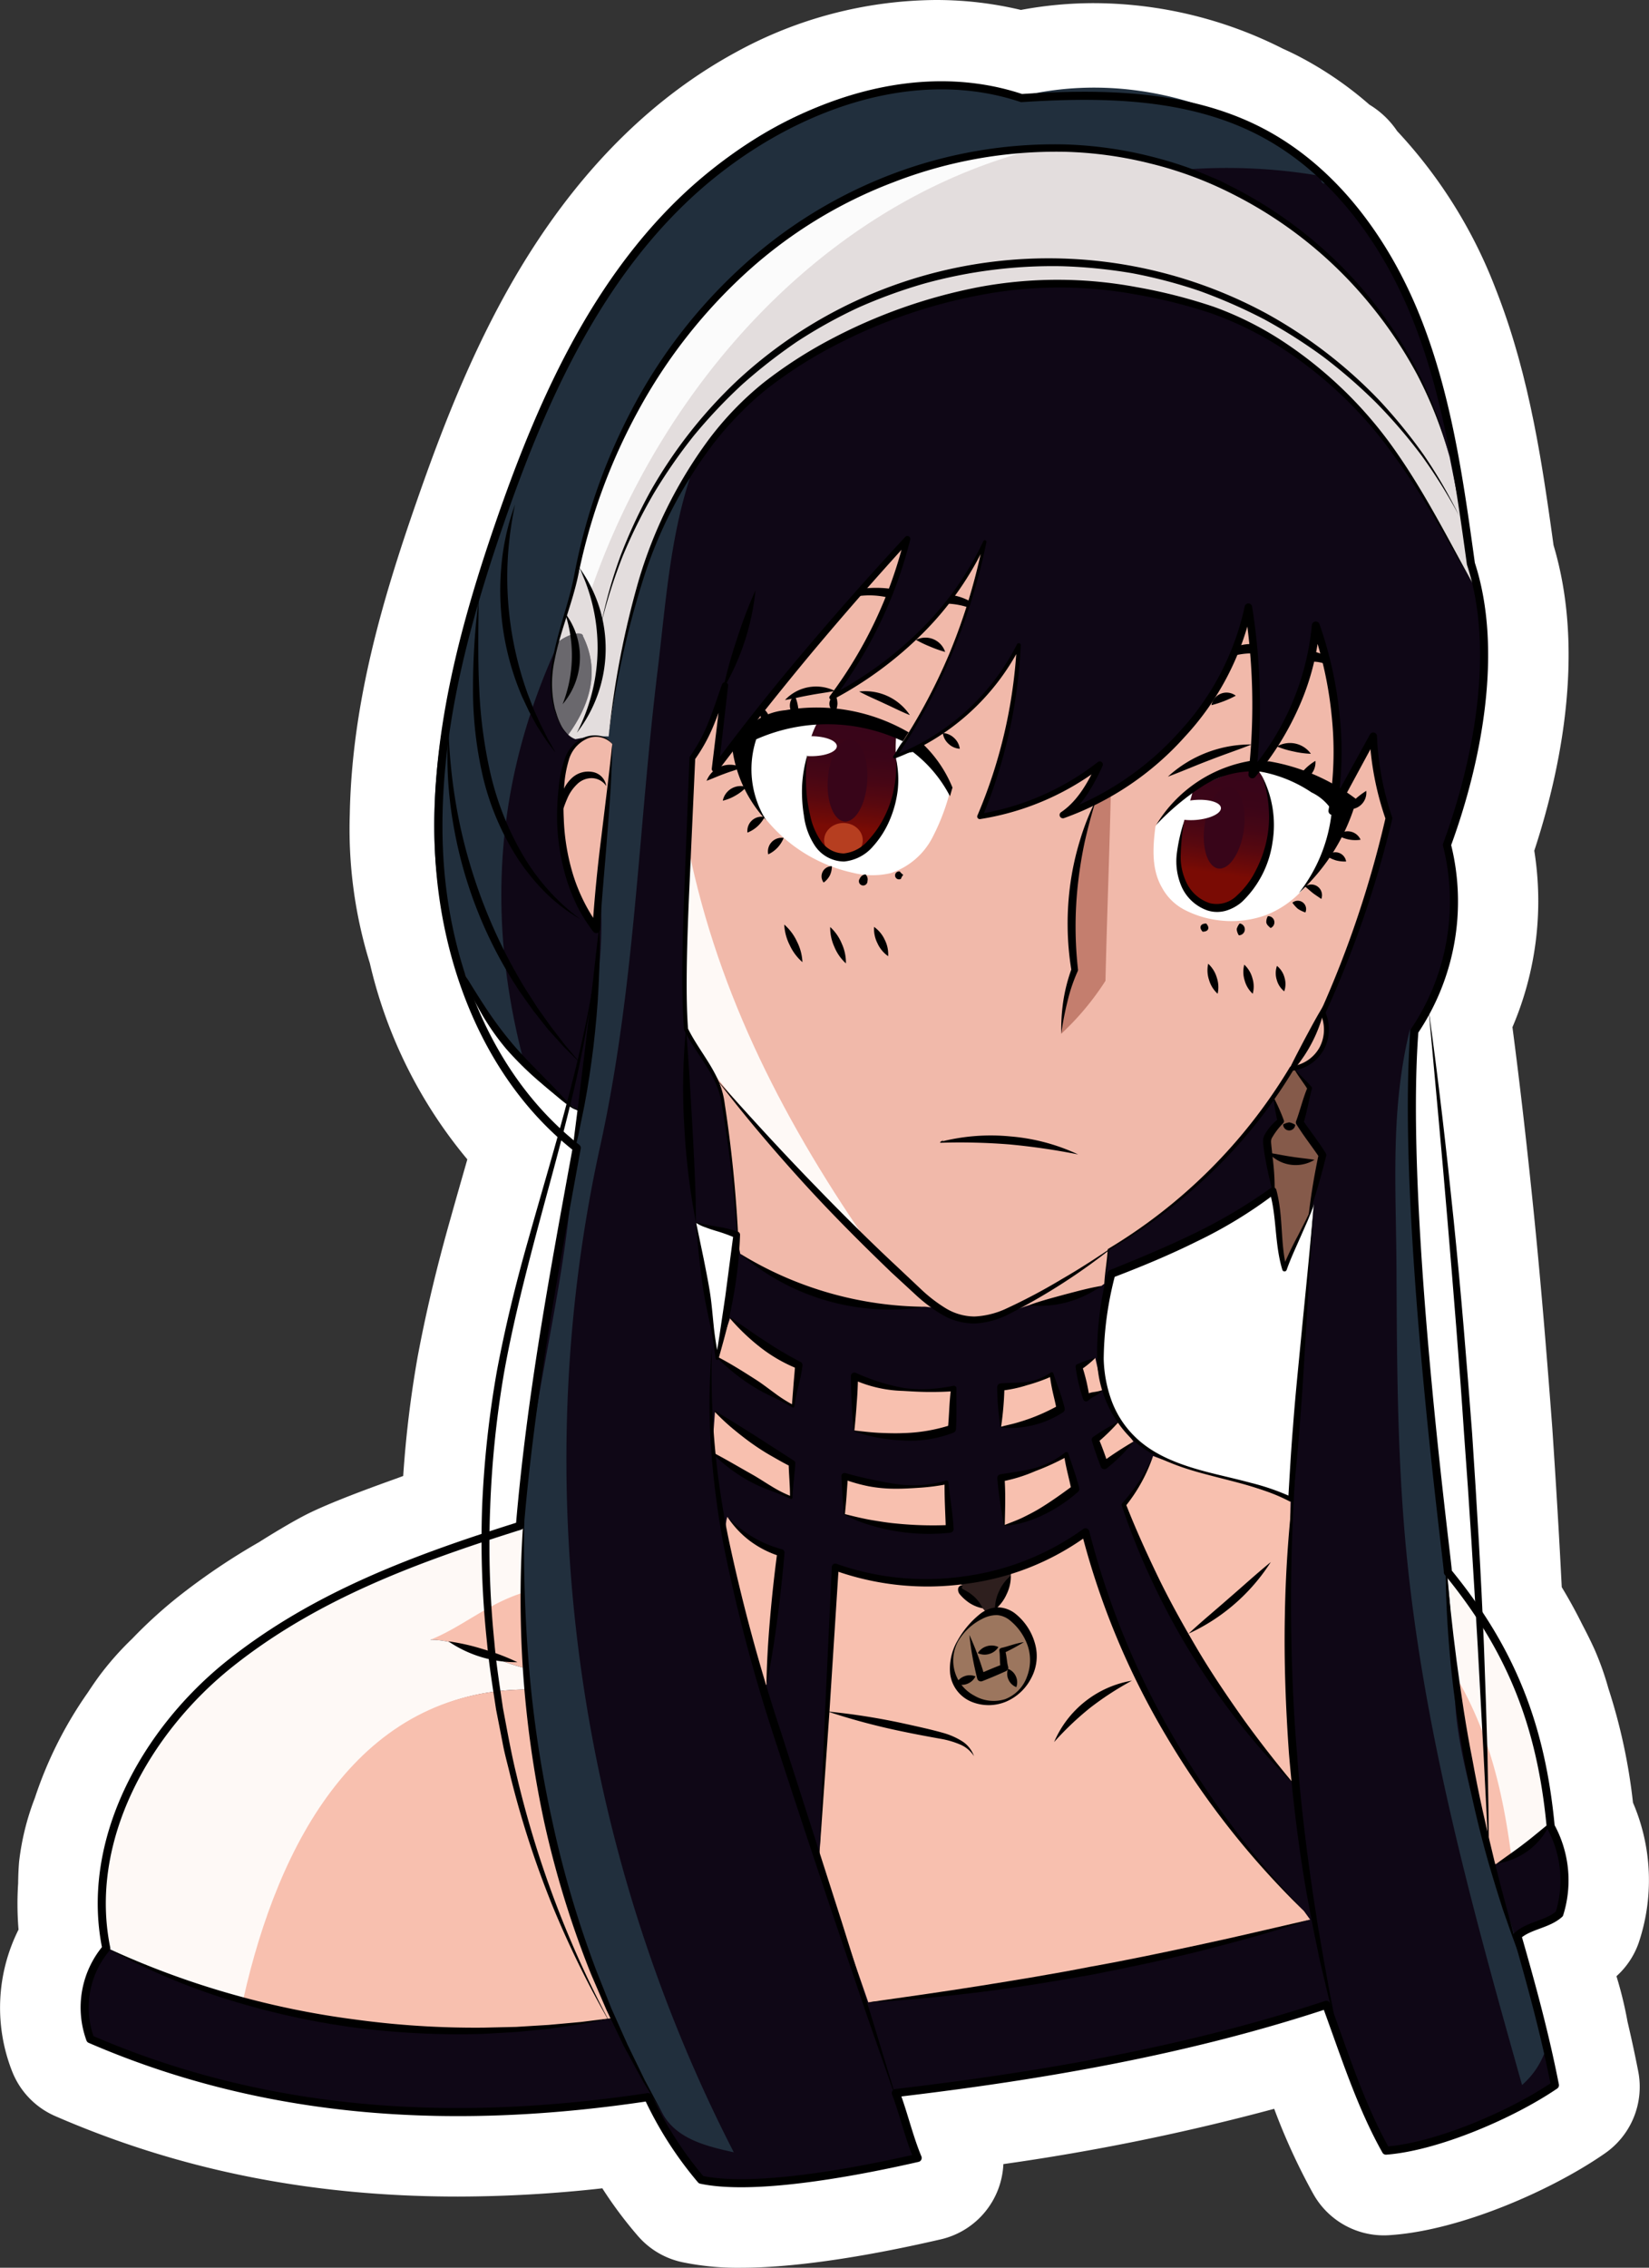 <svg xmlns="http://www.w3.org/2000/svg" xmlns:xlink="http://www.w3.org/1999/xlink" viewBox="0 0 203.982 280.322"><rect x="0" y="0" width="203.982" height="280.322" fill="#333333" stroke="none"/><defs><style>.cls-1{fill:#fff;}.cls-2{fill:#0f0716;}.cls-3{fill:#212f3d;}.cls-4{fill:#f8c0af;}.cls-5{fill:#fef9f6;}.cls-6{fill:#f1b9aa;}.cls-7{fill:#c47e6e;}.cls-8{fill:#fbfbfb;}.cls-9{fill:#6a686d;}.cls-10{fill:#e3dddd;}.cls-11{fill:#855a4a;}.cls-12{fill:#9c765e;}.cls-13{fill:#2e1f1e;}.cls-14{fill:url(#Безымянный_градиент_468);}.cls-15{fill:#380519;}.cls-16{fill:#b63e20;}.cls-17{fill:url(#Безымянный_градиент_468-2);}.cls-18{fill:none;stroke:#000;stroke-linecap:round;stroke-linejoin:round;}</style><linearGradient id="Безымянный_градиент_468" x1="153.911" x2="152.169" y1="99.617" y2="116.022" gradientUnits="userSpaceOnUse"><stop offset="0" stop-color="#380519"/><stop offset="0.213" stop-color="#3b0518"/><stop offset="0.391" stop-color="#460615"/><stop offset="0.555" stop-color="#57080f"/><stop offset="0.71" stop-color="#6f0a07"/><stop offset="0.768" stop-color="#7a0b04"/></linearGradient><linearGradient id="Безымянный_градиент_468-2" x1="200.661" x2="198.444" y1="105.713" y2="121.546" xlink:href="#Безымянный_градиент_468"/></defs><title>anime-spy-family-yor-forger</title><g id="Layer_10"><path d="M139.656,285.161a29.051,29.051,0,0,1-6.076-.551l-.137-.029a5,5,0,0,1-2.673-1.544l-.098-.108a52.243,52.243,0,0,1-5.579-7.93,161.146,161.146,0,0,1-20.437,1.362c-17.351,0-32.938-3.094-47.652-9.458l-.161-.07a5.001,5.001,0,0,1-2.634-2.663l-.07-.167a16.593,16.593,0,0,1,1.292-14.637,33.722,33.722,0,0,1-.18-6.537c.007-.931.041-1.733.103-2.448a27.182,27.182,0,0,1,1.691-6.652,44.688,44.688,0,0,1,5.96-11.856c.431-.656.87-1.301,1.321-1.917a32.347,32.347,0,0,1,3.575-4.019,52.732,52.732,0,0,1,5.206-4.761,76.845,76.845,0,0,1,9.507-6.413c1.944-1.229,3.809-2.331,5.128-3.032a96.254,96.254,0,0,1,11.115-4.469c1.209-.455,2.486-.916,3.839-1.387l.001-.036a131.868,131.868,0,0,1,1.886-17.356c1-5.351,2.309-10.835,4.009-16.814.565-2.025,1.151-4.069,1.737-6.112q.53-1.848,1.056-3.697a52.577,52.577,0,0,1-12.816-24.326,50.997,50.997,0,0,1-2.292-16.995c.247-13.101,3.974-25.521,7.964-36.99,3.174-9.124,7.233-19.75,13.278-29.388,6.622-10.558,14.668-18.457,23.916-23.478a47.053,47.053,0,0,1,22.324-5.842A40.011,40.011,0,0,1,174.167,16.188a43.879,43.879,0,0,1,9.181-.965,46.961,46.961,0,0,1,21.219,5.152c.525.236,1.048.479,1.564.741a39.564,39.564,0,0,1,8.357,5.746,5.802,5.802,0,0,1,2.439,2.325A55.54,55.54,0,0,1,228.315,47.233a77.903,77.903,0,0,1,2.506,7.413l.146.5c.139.496.268.987.396,1.479l.139.519c.078.304.491,1.997.491,1.997s.385,1.694.451,1.995c0,0,.346,1.646.415,1.992l.438,2.291q.154.837.301,1.683l.018.104c.654,3.802,1.194,7.67,1.671,11.115.245.789.466,1.599.658,2.415,2.673,11.262.007,23.677-2.701,32.106l-.407,1.236q-.092.275-.184.538a34.452,34.452,0,0,1-2.697,21.434c.998,7.491,1.919,15.427,2.81,24.204.973,9.573,1.726,19.14,2.273,26.404.533,7.941.924,14.609,1.228,20.891.035.06.071.12.106.18a58.358,58.358,0,0,1,2.889,5.152c.589,1.117,1.061,2.071,1.443,2.915a31.531,31.531,0,0,1,1.485,4.221,65.965,65.965,0,0,1,2.896,13.59l.076.468a19.362,19.362,0,0,1,.849,14.239l-.046.123a4.998,4.998,0,0,1-1.362,1.987l-.083.074a10.361,10.361,0,0,1-2.328,1.556c.237.857.466,1.698.688,2.527a46.122,46.122,0,0,1,1.55,6.142c.477,2.023.891,3.929,1.264,5.82l.058.296a4.999,4.999,0,0,1-2.081,5.088l-.245.167c-5.788,3.954-16.013,8.46-23.571,9.027l-.285.021c-.125.009-.251.014-.376.014a5,5,0,0,1-4.358-2.551l-.14-.25a89.977,89.977,0,0,1-5.983-13.924,264.327,264.327,0,0,1-39.673,8.309q-1.498.21-3,.411c.162.465.33.914.505,1.333l.206.492a5,5,0,0,1-3.496,6.804l-.52.119c-6.501,1.489-15.782,3.263-23.078,3.264Z" class="cls-1" transform="translate(-48.009 -9.839)"/><path d="M163.761,19.839a34.735,34.735,0,0,1,10.266,1.512,38.666,38.666,0,0,1,9.321-1.128,41.883,41.883,0,0,1,19.058,4.663c.493.22.983.445,1.467.691a34.955,34.955,0,0,1,7.978,5.645c.08.014.16.028.24.043a.85.85,0,0,1,.592.741A49.671,49.671,0,0,1,223.669,49.081c.905,2.276,1.674,4.596,2.345,6.941.046.16.095.318.14.478.129.462.251.927.373,1.391.043.165.09.33.133.495.093.362.179.726.268,1.089.066.271.136.541.2.813.063.266.12.534.181.8.084.369.17.737.25,1.107.049.228.095.456.143.685.086.41.174.819.256,1.229.035.176.067.352.102.528.091.464.182.928.268,1.393.018.096.034.192.052.288q.15.817.293,1.635c.007.041.014.082.021.123.649,3.766,1.173,7.541,1.689,11.27l.025.123q.386,1.189.671,2.409c2.49,10.494-.363,22.489-2.594,29.434-.08.248-.158.489-.236.724q-.074.222-.146.436c-.227.672-.444,1.288-.641,1.829a29.285,29.285,0,0,1-2.668,20.866c1.156,8.51,2.132,17.044,2.998,25.589.889,8.746,1.602,17.509,2.262,26.275.491,7.328.935,14.66,1.279,21.996.248.414.505.849.768,1.297a53.121,53.121,0,0,1,2.708,4.827c.507.961.971,1.884,1.342,2.704a27.714,27.714,0,0,1,1.263,3.64,61.197,61.197,0,0,1,2.717,12.787c.069.42.112.689.122.756l.029.184-.041.056c.006.064.015.126.021.191a14.255,14.255,0,0,1,1.058,11.11l-.039.105-.083.074a8.192,8.192,0,0,1-2.742,1.435,8.354,8.354,0,0,0-2.241,1.085c.679,2.367,1.294,4.566,1.862,6.69a41.521,41.521,0,0,1,1.446,5.723c.454,1.92.876,3.836,1.267,5.817l.057.291-.244.167c-5.32,3.635-14.675,7.684-21.12,8.167l-.285.022-.14-.249a93.628,93.628,0,0,1-6.103-14.468c-.385-1.077-.769-2.151-1.159-3.214-12.532,4.103-26.532,7.189-43.45,9.564-2.885.405-5.845.792-8.908,1.157.35.981.668,2.016.976,3.023.457,1.492.931,3.036,1.52,4.445l.206.492-.52.119c-5.641,1.291-14.935,3.137-21.961,3.137a24.575,24.575,0,0,1-5.029-.44l-.142-.03-.097-.108A46.901,46.901,0,0,1,127.899,269.563a158.487,158.487,0,0,1-23.243,1.798,113.311,113.311,0,0,1-45.668-9.048l-.166-.072-.07-.167a11.852,11.852,0,0,1,1.882-11.488c-.005-.051-.025-.264-.053-.589a28.339,28.339,0,0,1-.331-6.975c.003-.793.028-1.55.086-2.209a23.255,23.255,0,0,1,1.437-5.455,39.796,39.796,0,0,1,5.371-10.679c.397-.607.801-1.203,1.218-1.772a28.059,28.059,0,0,1,3.088-3.447,47.469,47.469,0,0,1,4.769-4.371,71.516,71.516,0,0,1,8.977-6.044c2.038-1.29,3.783-2.31,4.892-2.899a98.738,98.738,0,0,1,10.446-4.174c2.389-.897,4.762-1.719,7.089-2.487.008-1.145.022-2.289.071-3.433a126.361,126.361,0,0,1,1.814-16.697c1.03-5.506,2.367-10.946,3.895-16.319,1.183-4.232,2.423-8.45,3.601-12.682-6.607-5.991-11.318-14.423-13.618-24.183a45.852,45.852,0,0,1-2.109-15.539c.234-12.4,3.833-24.362,7.688-35.442,3.083-8.86,7.013-19.16,12.791-28.374,6.159-9.82,13.583-17.134,22.067-21.74A42.052,42.052,0,0,1,163.761,19.839M229.825,206.545l-5.065-71.321c-.419.766-.868,1.515-1.358,2.237-1.411,18.796,2.502,52.327,3.79,63.361.177,1.52.282,2.415.314,2.949l1.422,1.333c.013.021.359.568.897,1.442M163.761,9.839h-0a52.062,52.062,0,0,0-24.709,6.448C129.037,21.723,120.368,30.207,113.284,41.502,106.975,51.563,102.786,62.516,99.52,71.904c-4.127,11.861-7.981,24.739-8.241,38.539a56.011,56.011,0,0,0,2.476,18.449,58.344,58.344,0,0,0,12.063,24.26q-.145.507-.29,1.014c-.59,2.058-1.179,4.117-1.756,6.179-1.73,6.08-3.073,11.712-4.094,17.172l-.017.093a136.225,136.225,0,0,0-1.776,14.678q-.397.146-.788.293c-7.586,2.702-10.31,3.995-11.7,4.734-1.423.756-3.322,1.876-5.364,3.164a81.789,81.789,0,0,0-10.036,6.782,57.654,57.654,0,0,0-5.645,5.153,37.045,37.045,0,0,0-4.06,4.588c-.449.614-.916,1.29-1.425,2.064a49.709,49.709,0,0,0-6.549,13.031,31.809,31.809,0,0,0-1.944,7.849c-.07.807-.11,1.692-.121,2.694a38.956,38.956,0,0,0,.048,5.724,21.518,21.518,0,0,0-.772,17.574l.068.162a10,10,0,0,0,5.256,5.32l.166.072c15.353,6.641,31.59,9.869,49.637,9.869a163.189,163.189,0,0,0,17.86-1.019,51.412,51.412,0,0,0,4.438,5.93l.094.105a10,10,0,0,0,5.352,3.095l.142.03a33.92,33.92,0,0,0,7.113.66c7.762-.001,17.44-1.843,24.193-3.389l.518-.118a10,10,0,0,0,7.761-9.306,279.703,279.703,0,0,0,33.501-6.834,77.829,77.829,0,0,0,4.713,10.3l.134.239a10.001,10.001,0,0,0,8.717,5.104q.376,0,.755-.028l.285-.022c8.513-.639,19.529-5.455,26.009-9.882l.249-.171a10,10,0,0,0,4.167-10.178l-.057-.291c-.375-1.901-.789-3.815-1.267-5.85a47.913,47.913,0,0,0-1.367-5.613,10,10,0,0,0,2.684-3.946l.039-.105a24.266,24.266,0,0,0-.68-17.404,70.622,70.622,0,0,0-3.044-14.131,36.048,36.048,0,0,0-1.706-4.8c-.416-.92-.922-1.945-1.545-3.13-.756-1.525-1.6-3.06-2.517-4.577-.296-5.933-.672-12.257-1.168-19.665l-.006-.082c-.549-7.293-1.305-16.9-2.285-26.536-.84-8.28-1.707-15.817-2.639-22.935a39.595,39.595,0,0,0,2.701-21.816q.101-.306.204-.626c2.902-9.034,5.744-22.406,2.802-34.8-.182-.776-.391-1.559-.622-2.329-.469-3.383-.998-7.147-1.638-10.863l-.021-.126q-.151-.873-.311-1.739l-.013-.073-.042-.234c-.088-.476-.181-.949-.274-1.423l-.013-.069-.033-.174-.077-.395c-.074-.369-.152-.738-.23-1.107l-.047-.221-.046-.224c-.035-.172-.071-.343-.108-.514-.067-.31-.137-.617-.207-.923l-.065-.284-.058-.257c-.046-.206-.092-.412-.141-.618-.05-.212-.102-.422-.154-.631l-.065-.261-.068-.28c-.074-.307-.149-.615-.228-.921-.036-.139-.073-.278-.111-.417l-.035-.129-.015-.057c-.131-.498-.262-.995-.4-1.491-.04-.142-.081-.282-.123-.422l-.033-.112a82.668,82.668,0,0,0-2.668-7.887,59.855,59.855,0,0,0-12.124-19.347,10.944,10.944,0,0,0-3.427-3.264,44.379,44.379,0,0,0-9.016-6.116c-.606-.307-1.19-.578-1.668-.793a51.979,51.979,0,0,0-23.378-5.641,49.006,49.006,0,0,0-9.052.839A45.249,45.249,0,0,0,163.761,9.839Z" class="cls-1" transform="translate(-48.009 -9.839)"/><path d="M239.83,235.608c-1.171-12.384-4.837-21.807-12.719-31.43.163-.038-5.864-44.361-4.14-66.871a28.681,28.681,0,0,0,4.028-23.03c3.95-10.756,6.39-24.296,2.962-34.752-1.421-10.265-2.871-20.647-6.701-30.277S212.92,30.663,203.677,25.977c-8.903-4.513-19.344-4.659-29.305-4.014-14.591-4.87-31.069,2.128-42.111,12.837s-17.468,25.261-22.479,39.804c-4.513,13.097-8.129,26.786-7.461,40.623s6.68,23.692,17.575,32.247c-2.896,15.879-6.205,34.894-7.578,50.976-12.863,4.043-25.258,8.6-35.813,16.989s-18.057,22.013-15.352,35.221A11.391,11.391,0,0,0,59.174,261.901c22.517,9.739,45.89,10.638,69.007,7.166a45.529,45.529,0,0,0,6.548,10.214c6.293,1.348,18.161-.719,26.795-2.695-1.077-2.572-1.743-5.498-2.7-8.021,17.991-2.122,36.045-5.226,53.248-10.905,2.229,6.037,4.224,12.418,7.381,18.025,6.34-.476,15.65-4.503,20.9-8.09-1.206-6.116-2.697-11.686-4.647-18.474,1.478-1.321,3.719-1.376,5.197-2.697A13.862,13.862,0,0,0,239.83,235.608ZM136.715,177.759q-1.309-8.396-2.619-16.792c1.607.677,3.439.838,5.046,1.515A102.73,102.73,0,0,1,136.715,177.759ZM207.66,195.159c-6.43-3.207-14.619-2.74-19.701-7.819a12.932,12.932,0,0,1-3.201-5.542c-1.366-4.698-.324-9.718.723-14.497,6.892-2.707,14.079-5.806,19.994-10.26.888,3.099.54,6.582,1.428,9.681.827-2.287,2.802-5.819,3.629-8.106Q209.096,176.888,207.66,195.159Z" class="cls-2" transform="translate(-48.009 -9.839)"/><path d="M112.705,140.676c-5.527-21.288-2.465-40.79,8.79-59.687,6.012-10.093,9.587-21.849,18.439-29.573,8.644-7.541,20.282-11.068,31.748-11.414s22.834,2.278,33.735,5.847a28.082,28.082,0,0,0-17.793-14.15,67.986,67.986,0,0,1,24.394.006.427.427,0,1,1-.457.109c-9.954-9.245-24.365-13.316-37.539-9.998-9.889-3.102-20.869-1.292-29.977,3.652s-16.394,12.804-21.9,21.584-9.342,18.495-12.748,28.283c-3.974,11.422-7.435,23.211-7.663,35.303S104.556,131.741,112.705,140.676Z" class="cls-3" transform="translate(-48.009 -9.839)"/><path d="M112.817,195.905A125.596,125.596,0,0,0,130.071,271.288c1.782,2.987,5.311,3.849,8.707,4.602-19.527-37.983-25.716-82.625-16.533-124.334,4.319-19.618,4.681-38.888,7.11-58.829.968-7.945,1.502-16.202,4-23.805a52.831,52.831,0,0,0-10.345,25.408c-1.294,9.297-.966,18.733-.635,28.114.367,10.407-2.955,20.358-3.442,30.759C118.252,167.752,114.091,181.395,112.817,195.905Z" class="cls-3" transform="translate(-48.009 -9.839)"/><path d="M113.124,216.067c-.181-3.543-.279-6.721-.329-9.373-4.253.722-8.378,3.472-11.551,5.841C105.337,212.535,109.05,215.196,113.124,216.067Z" class="cls-4" transform="translate(-48.009 -9.839)"/><path d="M113.271,218.684c-.053-.889-.103-1.766-.146-2.616-4.075-.872-7.788-3.532-11.881-3.532,3.936-1.574,7.183-4.527,11.551-5.841-.099-5.202-.015-8.392-.015-8.392s-17.679,5.693-22.473,8.24-17.08,10.488-21.574,16.63-7.641,14.233-7.941,17.679a72.055,72.055,0,0,0,.299,9.7,91.096,91.096,0,0,0,17.685,6.776C83.106,238.117,92.383,218.691,113.271,218.684Z" class="cls-5" transform="translate(-48.009 -9.839)"/><path d="M123.885,259.279S114.877,239.353,113.679,224.521q-.245-3.029-.408-5.838C92.383,218.691,82.456,237.663,78.125,256.875,92.728,260.839,109.144,261.938,123.885,259.279Z" class="cls-4" transform="translate(-48.009 -9.839)"/><path d="M232.657,239.953l-.056.506.567-.267a14.781,14.781,0,0,0,2.347-1.165,59.197,59.197,0,0,0-7.851-22.919C228.388,223.565,229.638,228.82,232.657,239.953Z" class="cls-4" transform="translate(-48.009 -9.839)"/><path d="M239.815,235.108s-1.933-12.347-4.068-17.067a141.075,141.075,0,0,0-7.191-12.697l-1.461-1.348-.262-1.347c.248,5.644.688,10.393,1.043,14.039,4.164,6.87,5.989,14.28,7.062,22.438A17.657,17.657,0,0,0,239.815,235.108Z" class="cls-5" transform="translate(-48.009 -9.839)"/><path d="M219.818,110.986a36.268,36.268,0,0,1-1.938-10.144c-1.569,2.999-3.475,6.239-5.044,9.237a46.367,46.367,0,0,0-2.065-22.923,32.996,32.996,0,0,1-7.856,18.416,77.183,77.183,0,0,0-.482-20.674c-2.229,11.421-11.945,21.854-22.935,25.678,2.169-1.488,3.444-3.849,4.551-6.235a32.74,32.74,0,0,1-14.839,6.431,62.449,62.449,0,0,0,4.821-21.179,28.735,28.735,0,0,1-15.353,13.809A72.305,72.305,0,0,0,169.834,76.817c-3.876,8.372-10.782,14.927-18.939,19.238a53.877,53.877,0,0,0,9.355-19.593A366.91,366.91,0,0,0,136.474,104.881c.444-3.596.774-6.72,1.217-10.317-1.162,3.26-2.006,6.175-4.037,8.976-.117,3.518-.296,7.37-.47,11.231,2.732,18.145,10.649,34.645,22.894,50.12-6.481-7.922-13.533-15.273-20.244-22.965a11.198,11.198,0,0,1,1.554,3.869,159.951,159.951,0,0,1,1.927,17.743l.264,1.282a34.377,34.377,0,0,0,22.933,6.551l1.32.15s2.584,1.686,3.933,1.686a14.449,14.449,0,0,0,4.607-.899,20.608,20.608,0,0,1,2.885-1.116,30.685,30.685,0,0,0,8.991-2.399l.414-.304c.073-1.274.38-2.921.453-4.195a64.902,64.902,0,0,0,22.671-22.372,4.888,4.888,0,0,0,3.688-2.424,5.02,5.02,0,0,0,.167-4.473A129.637,129.637,0,0,0,219.818,110.986Z" class="cls-6" transform="translate(-48.009 -9.839)"/><path d="M133.185,114.772c-.384,8.552-.737,17.153-.316,22.283.832,1.705,2.005,3.251,2.966,4.872,6.332,8.407,13.809,14.714,20.291,22.636C145.182,148.93,136.918,132.945,133.185,114.772Z" class="cls-5" transform="translate(-48.009 -9.839)"/><path d="M149.323,239.727l2.01-36.183c10.031,3.677,22.382,2.07,30.951-4.31,4.44,17.578,14.25,33.953,27.017,46.826l.772,1.066a315.286,315.286,0,0,1-54.659,10.225l-5.927-17.098Z" class="cls-4" transform="translate(-48.009 -9.839)"/><path d="M190.644,189.82a21.237,21.237,0,0,1-3.618,6.027,103.473,103.473,0,0,0,21.174,34.683l-.881-18.594.342-16.777-8.582-2.85-6.592-1.798Z" class="cls-4" transform="translate(-48.009 -9.839)"/><path d="M142.819,218.154c.737-6.135,1.048-10.245,1.785-16.38a13.047,13.047,0,0,1-6.615-4.431s-.639,1.409.26,5.154,3.296,14.083,3.296,14.083Z" class="cls-4" transform="translate(-48.009 -9.839)"/><path d="M136.083,189.379a45.491,45.491,0,0,0,9.804,5.59c-.001-1.498.092-2.735.091-4.233a76.199,76.199,0,0,1-9.524-6.426" class="cls-4" transform="translate(-48.009 -9.839)"/><path d="M136.683,177.569a85.505,85.505,0,0,0,9.433,6.109c.14-1.649.56-3.433.701-5.082a34.551,34.551,0,0,1-8.489-5.843" class="cls-4" transform="translate(-48.009 -9.839)"/><path d="M153.658,186.691l.05-6.743A22.091,22.091,0,0,0,165.992,181.47c-.129,1.65-.097,3.348-.226,4.998C162.333,187.828,157.228,187.632,153.658,186.691Z" class="cls-4" transform="translate(-48.009 -9.839)"/><path d="M171.81,186.241v-4.944a14.523,14.523,0,0,0,6.287-1.583c.299,1.423.816,2.86,1.115,4.283A15.7,15.7,0,0,1,171.81,186.241Z" class="cls-4" transform="translate(-48.009 -9.839)"/><path d="M172.269,198.376l-.447-5.843a20.532,20.532,0,0,0,8.087-2.909c.3,1.348.816,2.91,1.116,4.259A20.528,20.528,0,0,1,172.269,198.376Z" class="cls-4" transform="translate(-48.009 -9.839)"/><path d="M183.496,177.701c-.599.375-1.423.749-2.023,1.124l.899,3.82c.747-.527,1.275-.447,2.023-.974" class="cls-4" transform="translate(-48.009 -9.839)"/><path d="M186.418,185.567l-2.922,2.247c.375,1.124.749,2.023,1.124,3.146,1.35-.971,2.322-1.873,3.596-2.922" class="cls-4" transform="translate(-48.009 -9.839)"/><path d="M123.744,101.809c-.952-1.39-3.231-1.193-4.432-.011a7.557,7.557,0,0,0-1.772,4.627c-.752,6.367.347,13.177,4.229,18.279C122.182,117.313,123.33,109.199,123.744,101.809Z" class="cls-6" transform="translate(-48.009 -9.839)"/><path d="M183.58,108.742a40.94,40.94,0,0,0-2.63,20.982,24.938,24.938,0,0,0-1.662,7.898,33.743,33.743,0,0,0,5.468-6.539c.182-7.867.486-15.523.667-23.39A3.164,3.164,0,0,1,183.58,108.742Z" class="cls-7" transform="translate(-48.009 -9.839)"/><path d="M176.484,28.164a57.517,57.517,0,0,0-33.082,12.157c-12.489,9.762-20.81,24.386-23.967,39.923a6.477,6.477,0,0,1,1.585,2.844C130.917,59.417,151.333,36.417,176.484,28.164Z" class="cls-8" transform="translate(-48.009 -9.839)"/><path d="M120.121,88.482c0-.632-1.777-.371-3.145.775-.815,3.109-1.22,6.174-.041,9.233a5.616,5.616,0,0,0,1.354,2.18C121.04,96.891,122.224,92.687,120.121,88.482Z" class="cls-9" transform="translate(-48.009 -9.839)"/><path d="M227.325,66.32a51.821,51.821,0,0,0-38.64-37.121,50.644,50.644,0,0,0-12.201-1.036c-26.491,6.614-46.669,29.34-55.464,54.925a6.477,6.477,0,0,0-1.585-2.844c-.039.191-.087.381-.124.572-.558,2.867-1.608,5.671-2.334,8.441,1.368-1.146,3.145-1.408,3.145-.775,2.103,4.206.919,8.409-1.832,12.189a2.567,2.567,0,0,0,.898.539l2.058-.367,2.054.026c1.084-8.443,2.693-16.893,5.969-24.749s8.327-15.136,15.295-20.025a64.365,64.365,0,0,1,27.546-10.761,58.064,58.064,0,0,1,24.234,2.292c8.041,2.389,15.537,7.834,21.013,14.189s9.074,13.631,13.249,20.906Z" class="cls-10" transform="translate(-48.009 -9.839)"/><path d="M209.887,160.102l1.707-7.478c-.925-1.431-1.881-2.613-2.806-4.045.449-1.298.778-2.916,1.228-4.214-.604-.846-1.322-1.567-1.925-2.413l-2.569,3.462c.25.899.666,2.112.915,3.011-.735.825-1.791,1.585-1.686,2.684.187,1.949.734,4.941.92,6.89l1.199,8.24Z" class="cls-11" transform="translate(-48.009 -9.839)"/><path d="M166.516,212.635a5.551,5.551,0,0,0-.188,5.322,5.066,5.066,0,0,0,6.307,1.982A5.759,5.759,0,0,0,175.782,213.956c-.283-1.888-1.891-4.463-3.905-4.904C169.835,208.605,167.434,211.012,166.516,212.635Z" class="cls-12" transform="translate(-48.009 -9.839)"/><path d="M171.087,208.802l1.963-4.188.034-.918-6.592,1.723.645.453c-.212-.057-.393.211-.345.425a.971.971,0,0,0,.405.5l2.366,1.845.525.598Z" class="cls-13" transform="translate(-48.009 -9.839)"/><path d="M152.485,197.029l.001-4.719a23.234,23.234,0,0,0,12.606.766c.078,1.948.319,3.804.396,5.752A30.289,30.289,0,0,1,152.485,197.029Z" class="cls-4" transform="translate(-48.009 -9.839)"/><path d="M165.677,107.052a26.61,26.61,0,0,1-2.378,6.412,8.961,8.961,0,0,1-5.117,4.306,9.878,9.878,0,0,1-4.663-.044,19.082,19.082,0,0,1-10.719-6.562,10.659,10.659,0,0,1-2.442-8.556,4.089,4.089,0,0,1,1.452-2.684,4.921,4.921,0,0,1,2.314-.675,36.59,36.59,0,0,1,8.119-.134,19.579,19.579,0,0,1,7.709,2.413,4.583,4.583,0,0,0-1.175,1.788c.974-.394,2.002-.68,2.975-1.074a4.808,4.808,0,0,1,2.374,2.071A13.841,13.841,0,0,1,165.677,107.052Z" class="cls-1" transform="translate(-48.009 -9.839)"/><path d="M147.886,103.134a18.41,18.41,0,0,0,.002,7.749,8.436,8.436,0,0,0,1.268,3.169,4.091,4.091,0,0,0,2.825,1.771c1.735.168,3.294-1.083,4.348-2.471a13.183,13.183,0,0,0,2.521-9.73,16.999,16.999,0,0,1,.022-2.836,11.538,11.538,0,0,0-9.747-1.643A10.853,10.853,0,0,0,147.886,103.134Z" class="cls-14" transform="translate(-48.009 -9.839)"/><path d="M141.555,101.226a11.88,11.88,0,0,0,1.218,10.004,16.176,16.176,0,0,1-4.148-8.627,10.631,10.631,0,0,1,2.468-3.373,7.801,7.801,0,0,1,4.071-1.6,22.653,22.653,0,0,1,15.246,2.738,13.61,13.61,0,0,0-1.557,2.955c1.121-.511,2.217-.985,3.338-1.496a15.636,15.636,0,0,1,3.642,5.372c-.112.337-.203.722-.315,1.059a16.301,16.301,0,0,0-4.583-5.464,9.14,9.14,0,0,0-2.44.688,14.084,14.084,0,0,1,1.587-2.544l-.408.521A21.756,21.756,0,0,0,141.555,101.226Z" transform="translate(-48.009 -9.839)"/><ellipse cx="152.848" cy="106.32" class="cls-15" rx="5.085" ry="2.444" transform="translate(-11.828 241.585) rotate(-86.022)"/><ellipse cx="104.334" cy="103.869" class="cls-16" rx="2.388" ry="2.135"/><ellipse cx="150.255" cy="109.712" class="cls-16" rx="2.388" ry="2.135"/><ellipse cx="100.345" cy="92.239" class="cls-1" rx="3.174" ry="1.236"/><path d="M190.941,111.995c-.339,2.571-.504,5.28.787,7.529a6.67,6.67,0,0,0,2.865,2.809,12.484,12.484,0,0,0,3.97,1.239,12.611,12.611,0,0,0,6.059-.621,12.02,12.02,0,0,0,6.012-5.169,34.425,34.425,0,0,0,3.411-7.504,8.748,8.748,0,0,0-3.908-3.638,15.234,15.234,0,0,0-4.899-1.226,18.264,18.264,0,0,0-6.709.135C195.119,106.42,192.45,109.68,190.941,111.995Z" class="cls-1" transform="translate(-48.009 -9.839)"/><path d="M194.48,111.358c-.497,2.227-.994,4.558-.412,6.764s2.614,4.212,4.879,3.941a5.766,5.766,0,0,0,3.701-2.576,13.982,13.982,0,0,0,1.522-13.621,7.018,7.018,0,0,0-.554-.813c-.238-.394-.898-.293-1.358-.262a4.874,4.874,0,0,0-1.333.347q-2.706.997-5.311,2.241C195.294,108.879,194.814,109.861,194.48,111.358Z" class="cls-17" transform="translate(-48.009 -9.839)"/><ellipse cx="199.443" cy="112.163" class="cls-15" rx="5.085" ry="2.444" transform="translate(11.847 283.635) rotate(-81.761)"/><ellipse cx="195.772" cy="109.944" class="cls-1" rx="3.174" ry="1.236" transform="matrix(0.997, -0.083, 0.083, 0.997, -56.444, 6.757)"/><path d="M191.034,111.805a30.46,30.46,0,0,1,5.761-4.8,11.557,11.557,0,0,1,7.166-1.778,16.674,16.674,0,0,1,6.284,2.563,6.103,6.103,0,0,1,2.516,2.213,19.502,19.502,0,0,1-4.068,10.207,24.445,24.445,0,0,0,7.124-11.554,24.672,24.672,0,0,0-10.729-4.691c-.156-.034-.317.024-.467-.032-.22-.082-.423.096-.624.218a1.009,1.009,0,0,1-.659.201c-.232-.038-.428-.315-.301-.512A16.878,16.878,0,0,0,191.034,111.805Z" transform="translate(-48.009 -9.839)"/><path d="M239.242,263.104a10.022,10.022,0,0,1-2.954,4.467c-6.108-21.617-12.121-43.372-14.297-65.73-1.129-11.6-1.182-23.275-1.235-34.93-.046-10.336-.803-19.839,1.669-29.875-.059,10.875.486,22.196,1.181,33.049,1.168,18.232,3.89,31.656,4.387,49.641.226,8.181,4.744,20.911,7.166,28.728C236.695,253.41,239.006,259.28,239.242,263.104Z" class="cls-3" transform="translate(-48.009 -9.839)"/><path d="M165.911,83.425a6.711,6.711,0,0,1,2.08.737.091.091,0,0,0,.05-.118,1.355,1.355,0,0,1-.215.9,8.964,8.964,0,0,0-2.758-.488C165.344,84.136,165.634,83.747,165.911,83.425Z" transform="translate(-48.009 -9.839)"/><path d="M157.889,83.711l.452-1.067a13.639,13.639,0,0,0-3.496-.052c-.221.302-.462.637-.683.939A10.042,10.042,0,0,1,157.889,83.711Z" transform="translate(-48.009 -9.839)"/><path d="M200.912,89.769a5.563,5.563,0,0,1,2.024-.318,1.75,1.75,0,0,1,.302,1.168,8.266,8.266,0,0,0-2.81.342C200.636,90.542,200.703,90.188,200.912,89.769Z" transform="translate(-48.009 -9.839)"/><path d="M210.521,90.388a4.481,4.481,0,0,1,1.57.625c.075.313.03.682.105.995a4.519,4.519,0,0,0-1.903-.381A3.689,3.689,0,0,1,210.521,90.388Z" transform="translate(-48.009 -9.839)"/><path d="M229.959,79.524c-1.42-10.266-2.871-20.647-6.701-30.277S212.92,30.663,203.677,25.977c-8.903-4.513-19.344-4.659-29.305-4.014-14.591-4.87-31.069,2.128-42.111,12.837s-17.468,25.261-22.479,39.804c-4.513,13.097-8.129,26.786-7.461,40.623s6.136,27.96,17.032,36.515c-2.896,15.879-5.662,30.625-7.034,46.708-12.863,4.043-25.258,8.6-35.813,16.99S58.449,237.453,61.154,250.662A11.391,11.391,0,0,0,59.174,261.901c22.517,9.739,45.89,10.638,69.007,7.166a45.527,45.527,0,0,0,6.548,10.214c6.293,1.348,18.161-.719,26.795-2.695-1.077-2.572-1.743-5.498-2.7-8.021,17.991-2.122,36.046-5.226,53.248-10.905,2.229,6.037,4.224,12.418,7.381,18.025,6.34-.476,15.65-4.503,20.9-8.09-1.206-6.116-2.697-11.686-4.647-18.474,1.478-1.321,3.719-1.376,5.197-2.697a13.862,13.862,0,0,0-1.075-10.817c-1.171-12.384-4.837-21.807-12.719-31.43.163-.038-5.863-44.361-4.14-66.871a28.681,28.681,0,0,0,4.028-23.03C230.948,103.52,233.387,89.98,229.959,79.524Z" class="cls-18" transform="translate(-48.009 -9.839)"/><path d="M210.543,158.567c-.438,5.885-.737,11.897-1.12,18.077-.186,3.078-.365,6.175-.627,9.282-.228,3.1-.546,6.193-.84,9.256l-.001.012a.293.293,0,0,1-.32.264.299.299,0,0,1-.108-.032c-3.108-1.637-6.623-2.354-10.045-3.266-3.408-.883-6.936-2.037-9.59-4.558a14.256,14.256,0,0,1-4.168-9.761,40.729,40.729,0,0,1,1.271-10.644.489.489,0,0,1,.292-.352l.011-.005c3.477-1.407,6.939-2.834,10.3-4.466a64.895,64.895,0,0,0,9.614-5.679l.011-.008a.43.43,0,0,1,.601.095.437.437,0,0,1,.068.141c.888,3.287.468,6.618,1.279,9.724l-.532-.018a43.581,43.581,0,0,1,1.918-4.035l1.008-1.977.479-.999.227-.505A4.558,4.558,0,0,1,210.543,158.567Zm-.021.098a2.833,2.833,0,0,1-.127.494l-.198.521-.423,1.03-.896,2.036c-.594,1.355-1.23,2.697-1.711,4.071a.279.279,0,0,1-.529-.009l-.003-.009c-.98-3.218-.674-6.602-1.577-9.638l.679.228a55.936,55.936,0,0,1-9.683,5.909c-3.386,1.682-6.875,3.126-10.391,4.466l.304-.356a42.136,42.136,0,0,0-1.43,10.395,16.274,16.274,0,0,0,.941,5.089,12.069,12.069,0,0,0,2.748,4.368c2.462,2.527,5.945,3.716,9.336,4.596,1.715.434,3.449.813,5.167,1.279a28.74,28.74,0,0,1,5.064,1.758l-.429.243c.184-3.028.345-6.025.596-9.015.217-2.984.517-5.977.81-8.989C209.344,171.13,210.003,164.961,210.522,158.665Z" transform="translate(-48.009 -9.839)"/><path d="M134.127,161.006l.916,4.387c.278,1.405.558,2.782.775,4.133.216,1.348.317,2.678.461,4.055.127,1.374.37,2.77.618,4.15l-.362-.014c.247-1.265.44-2.541.626-3.815l.567-3.814,1.004-7.641.251.414a20.51,20.51,0,0,0-2.427-.875c-.421-.128-.845-.263-1.26-.425A5.124,5.124,0,0,1,134.127,161.006Zm-.062-.079c.522.11.873.221,1.325.301l1.293.233a13.84,13.84,0,0,1,2.619.64.396.396,0,0,1,.252.383l-.001.032a51.766,51.766,0,0,1-.848,7.727c-.226,1.277-.487,2.548-.794,3.807-.316,1.258-.672,2.504-1.017,3.75l-.003.011a.184.184,0,0,1-.359-.025c-.188-1.419-.381-2.822-.691-4.246-.292-1.422-.628-2.891-.848-4.341-.22-1.448-.376-2.869-.535-4.263Z" transform="translate(-48.009 -9.839)"/><path d="M112.896,195.979a181.266,181.266,0,0,0,.521,19.56,142.598,142.598,0,0,0,2.885,19.307A129.154,129.154,0,0,0,121.826,253.56l1.808,4.539,1.992,4.465,2.139,4.401,2.305,4.323-2.538-4.197-2.347-4.312-2.13-4.426-1.946-4.513a120.246,120.246,0,0,1-5.784-18.781,131.633,131.633,0,0,1-2.673-19.465A133.92,133.92,0,0,1,112.896,195.979Z" transform="translate(-48.009 -9.839)"/><path d="M136.086,176.332a100.225,100.225,0,0,0,2.15,24.213,224.443,224.443,0,0,0,6.411,23.498l7.449,23.253,3.658,11.65,3.558,11.683-4.024-11.531L151.366,247.535q-3.892-11.576-7.669-23.189a206.407,206.407,0,0,1-6.211-23.655,107.402,107.402,0,0,1-1.541-12.142A79.87,79.87,0,0,1,136.086,176.332Z" transform="translate(-48.009 -9.839)"/><path d="M208.217,192.197c-.351,5.737-.545,11.475-.504,17.21.044,5.734.249,11.466.74,17.178.41,5.718,1.1,11.413,1.928,17.088l.653,4.253.734,4.241.773,4.237.833,4.228-1.092-4.172-.995-4.198-.874-4.225-.791-4.243c-.989-5.671-1.674-11.394-2.164-17.131-.41-5.744-.631-11.504-.51-17.261A153.696,153.696,0,0,1,208.217,192.197Z" transform="translate(-48.009 -9.839)"/><path d="M226.832,202.649c.39,4.174.808,8.336,1.359,12.478.553,4.142,1.167,8.274,1.983,12.37.737,4.111,1.668,8.183,2.661,12.242q.742,3.046,1.575,6.071l.822,3.03q.441,1.506.852,3.025c-.769-1.95-1.455-3.931-2.144-5.913q-.972-2.992-1.849-6.015c-1.152-4.036-2.081-8.135-2.899-12.254-.738-4.134-1.371-8.289-1.762-12.468C227.036,211.035,226.811,206.842,226.832,202.649Z" transform="translate(-48.009 -9.839)"/><path d="M61.09,250.552a103.701,103.701,0,0,0,15.053,5.635,104.773,104.773,0,0,0,15.697,3.276,109.635,109.635,0,0,0,16.008,1.018l4.017-.092,4.013-.246,4.008-.362,3.999-.503-3.962.765-3.997.587-4.024.388-4.038.23a100.269,100.269,0,0,1-16.156-.797,96.252,96.252,0,0,1-15.787-3.533A80.027,80.027,0,0,1,61.09,250.552Z" transform="translate(-48.009 -9.839)"/><path d="M155.414,257.351c4.598-.653,9.19-1.298,13.767-2.027,4.577-.732,9.15-1.476,13.697-2.369,4.561-.813,9.095-1.77,13.626-2.744q3.4-.727,6.787-1.518l6.783-1.567c-2.205.731-4.434,1.38-6.661,2.042q-3.357.932-6.734,1.792c-4.507,1.133-9.057,2.084-13.617,2.977-4.575.813-9.161,1.575-13.773,2.145C164.677,256.654,160.052,257.109,155.414,257.351Z" transform="translate(-48.009 -9.839)"/><path d="M233.168,240.191c1.172-.876,2.301-1.62,3.382-2.465,1.097-.824,2.111-1.718,3.265-2.618a8.536,8.536,0,0,1-6.647,5.083Z" transform="translate(-48.009 -9.839)"/><path d="M139.265,163.541q-.42-6.925-1.437-13.791-.253-1.715-.545-3.423a9.827,9.827,0,0,0-1.043-3.226c-1.047-2.027-2.55-3.821-3.597-5.936a.249.249,0,0,1-.025-.09c-.216-2.804-.224-5.606-.197-8.404.033-2.799.121-5.594.223-8.388l.654-16.754a.361.361,0,0,1,.068-.198,20.053,20.053,0,0,0,2.295-4.264c.612-1.509,1.114-3.074,1.665-4.633a.387.387,0,0,1,.494-.236.392.392,0,0,1,.255.413l-1.185,10.32-.752-.303q5.524-7.457,11.541-14.53,5.989-7.086,12.302-13.885a.364.364,0,0,1,.515-.023.368.368,0,0,1,.108.355,54.211,54.211,0,0,1-9.473,19.684l-.374-.437a46.043,46.043,0,0,0,11.016-7.989,38.575,38.575,0,0,0,7.879-11.072.2.2,0,0,1,.378.123,73.19,73.19,0,0,1-4.297,13.873,71.529,71.529,0,0,1-6.898,12.779l-.225-.283a28.531,28.531,0,0,0,15.2-13.741.246.246,0,0,1,.468.121,63.049,63.049,0,0,1-4.773,21.291l-.352-.438a32.414,32.414,0,0,0,14.656-6.413.382.382,0,0,1,.538.052.387.387,0,0,1,.051.405,25.046,25.046,0,0,1-1.88,3.492,10.737,10.737,0,0,1-2.785,2.922l-.369-.73a36.427,36.427,0,0,0,14.52-9.872,33.02,33.02,0,0,0,8.095-15.505.464.464,0,0,1,.914.016,77.571,77.571,0,0,1,.496,20.801l-.837-.36a32.502,32.502,0,0,0,7.734-18.146.487.487,0,0,1,.945-.126A48.808,48.808,0,0,1,213.74,98.445a43.012,43.012,0,0,1-.412,11.725l-.934-.322,5.079-9.219.006-.01a.46.46,0,0,1,.624-.181.465.465,0,0,1,.237.375,35.861,35.861,0,0,0,1.871,10.031.421.421,0,0,1,.014.24,130.242,130.242,0,0,1-8.295,24.074l-.002-.266a5.315,5.315,0,0,1-.179,4.725,5.171,5.171,0,0,1-3.933,2.584l.21-.135a61.729,61.729,0,0,1-10.037,12.598,67.747,67.747,0,0,1-12.831,9.701l.04-.065c-.1,1.412-.386,2.793-.485,4.193a.05.05,0,0,1-.053.047.051.051,0,0,1-.047-.053c.079-1.41.344-2.799.422-4.196a.084.084,0,0,1,.04-.066,65.414,65.414,0,0,0,22.473-22.444.283.283,0,0,1,.211-.135,4.599,4.599,0,0,0,3.471-2.318,4.71,4.71,0,0,0,.128-4.166.32.32,0,0,1-.002-.266,129.503,129.503,0,0,0,8.056-24.006l.014.24a36.726,36.726,0,0,1-2.004-10.258l.867.184-5.009,9.255-.003.006a.5.5,0,0,1-.931-.327,42.026,42.026,0,0,0,.413-11.451,47.832,47.832,0,0,0-2.446-11.221l.945-.126a30.542,30.542,0,0,1-2.54,9.969,36.143,36.143,0,0,1-5.437,8.718.476.476,0,0,1-.67.058.481.481,0,0,1-.167-.418,76.636,76.636,0,0,0-.468-20.547l.914.016a33.93,33.93,0,0,1-8.333,15.937,36.527,36.527,0,0,1-14.922,10.041.412.412,0,0,1-.369-.73c2.078-1.407,3.352-3.731,4.437-6.055l.589.457a33.108,33.108,0,0,1-15.023,6.448.319.319,0,0,1-.373-.254.325.325,0,0,1,.02-.185,61.841,61.841,0,0,0,4.869-21.067l.468.121A28.965,28.965,0,0,1,158.748,103.578a.189.189,0,0,1-.245-.106.193.193,0,0,1,.02-.177,71.14,71.14,0,0,0,6.933-12.681A72.84,72.84,0,0,0,169.638,76.778l.378.123a39.023,39.023,0,0,1-7.893,11.254,46.584,46.584,0,0,1-11.09,8.16.295.295,0,0,1-.399-.121.298.298,0,0,1,.025-.316,53.617,53.617,0,0,0,9.237-19.502l.623.332q-6.244,6.839-12.192,13.935-5.916,7.119-11.516,14.489a.42.42,0,0,1-.753-.303L137.307,94.517l.749.177c-.557,1.543-1.071,3.114-1.707,4.655a20.781,20.781,0,0,1-2.407,4.401l.068-.197-.759,16.754c-.119,2.791-.224,5.582-.275,8.372-.045,2.789-.054,5.583.143,8.355l-.025-.089c.994,2.049,2.492,3.852,3.533,5.961a10.251,10.251,0,0,1,1.028,3.36q.266,1.717.491,3.439.908,6.887,1.217,13.831a.05.05,0,0,1-.1.005Z" transform="translate(-48.009 -9.839)"/><path d="M149.323,239.727l.735-18.106.85-18.1a.422.422,0,0,1,.563-.378l.007.003a33.248,33.248,0,0,0,15.797,1.549,32.569,32.569,0,0,0,14.721-5.845l.004-.003a.479.479,0,0,1,.669.102.489.489,0,0,1,.079.168,99.975,99.975,0,0,0,10.238,25.137A113.433,113.433,0,0,0,209.301,246.06a103.559,103.559,0,0,1-16.924-21.45,95.728,95.728,0,0,1-10.558-25.258l.752.267a32.398,32.398,0,0,1-15.167,6.011,34.141,34.141,0,0,1-16.217-1.687l.57-.375-1.159,18.083Z" transform="translate(-48.009 -9.839)"/><path d="M208.2,230.53a78.904,78.904,0,0,1-6.83-7.634,90.492,90.492,0,0,1-10.771-17.438,84.947,84.947,0,0,1-3.828-9.518l-.003-.01a.265.265,0,0,1,.05-.257,26.043,26.043,0,0,0,2.138-2.768,23.752,23.752,0,0,0,1.688-3.085,20.179,20.179,0,0,1-3.409,6.201l.046-.267c1.237,3.168,2.651,6.259,4.128,9.313,1.495,3.047,3.162,6.005,4.888,8.925,1.742,2.913,3.653,5.72,5.619,8.491Q204.907,226.61,208.2,230.53Z" transform="translate(-48.009 -9.839)"/><path d="M142.819,218.154c.041-2.761.207-5.507.446-8.244q.351-4.106.895-8.19l.318.483a12.347,12.347,0,0,1-3.693-1.88,11.949,11.949,0,0,1-2.795-2.98,15.659,15.659,0,0,0,3.128,2.485,14.412,14.412,0,0,0,3.614,1.516.436.436,0,0,1,.32.457l-.002.025q-.346,4.107-.89,8.19C143.802,212.74,143.373,215.454,142.819,218.154Z" transform="translate(-48.009 -9.839)"/><path d="M136.113,189.339c1.689.885,3.291,1.835,4.92,2.751.814.455,1.591.983,2.399,1.465a15.224,15.224,0,0,0,2.515,1.269l-.216.145c.018-1.411-.137-2.822-.167-4.233l.208.359c-.865-.428-1.697-.915-2.535-1.393-.836-.482-1.642-1.015-2.426-1.578-.781-.568-1.538-1.169-2.279-1.786a27.72,27.72,0,0,1-2.109-1.989.051.051,0,0,1,.062-.079c.842.479,1.651.992,2.468,1.491l2.426,1.519,4.805,3.096.04.026a.37.37,0,0,1,.168.334c-.09,1.411-.306,2.822-.349,4.233l-0.0.008a.154.154,0,0,1-.159.149.156.156,0,0,1-.057-.013c-.866-.382-1.744-.731-2.638-1.063a18.894,18.894,0,0,1-2.6-1.182,20.554,20.554,0,0,1-4.536-3.449.051.051,0,0,1,.06-.08Z" transform="translate(-48.009 -9.839)"/><path d="M136.712,177.529c1.684.874,3.258,1.868,4.83,2.874.785.502,1.52,1.084,2.281,1.632a17.497,17.497,0,0,0,2.369,1.505l-.233.124.201-2.577c.062-.856.161-1.7.198-2.53l.27.459a18.926,18.926,0,0,1-4.557-2.622,26.189,26.189,0,0,1-3.776-3.603.051.051,0,0,1,.066-.075c1.469.938,2.841,1.967,4.28,2.879a45.24,45.24,0,0,0,4.365,2.581l.026.013a.444.444,0,0,1,.244.447c-.197,1.753-.814,3.367-1.003,5.056l-.001.008a.155.155,0,0,1-.171.137.158.158,0,0,1-.061-.021q-1.214-.715-2.496-1.315a23.543,23.543,0,0,1-2.488-1.346,25.473,25.473,0,0,1-4.403-3.545.051.051,0,0,1,.06-.08Z" transform="translate(-48.009 -9.839)"/><path d="M153.618,186.722c-.106-1.044-.186-2.158-.245-3.298-.076-1.136-.098-2.311-.106-3.478a.437.437,0,0,1,.606-.406l.021.009a25.059,25.059,0,0,0,5.861,1.852,15.12,15.12,0,0,0,3.107.144,20.529,20.529,0,0,0,3.082-.404.317.317,0,0,1,.379.315l-.001.041c-.029,1.647.041,3.311-.057,5.011a.486.486,0,0,1-.298.42l-.018.007a14.647,14.647,0,0,1-6.213.961,20.095,20.095,0,0,1-3.1-.338A15.935,15.935,0,0,1,153.618,186.722Zm.079-.061c.962.114,2.013.239,3.013.293,1.013.044,2.021.078,3.026.035a20.855,20.855,0,0,0,5.844-.988l-.316.427c.161-1.627.164-3.305.395-4.984l.378.356c-1.057.09-2.115.107-3.168.103-1.054-.003-2.103-.068-3.156-.132a15.891,15.891,0,0,1-6.193-1.423l.627-.396c-.025,1.08-.063,2.153-.156,3.265C153.917,184.323,153.82,185.457,153.697,186.661Z" transform="translate(-48.009 -9.839)"/><path d="M171.776,186.278a32.496,32.496,0,0,1-.413-4.98.452.452,0,0,1,.405-.446c1.083-.107,2.166-.055,3.239-.188a6.645,6.645,0,0,0,2.968-1.16.226.226,0,0,1,.349.12l.012.041c.204.7.487,1.377.726,2.075.242.698.462,1.413.647,2.153a.48.48,0,0,1-.198.515l-.034.023a11.917,11.917,0,0,1-5.675,1.894A9.149,9.149,0,0,1,171.776,186.278Zm.069-.072c.57-.169,1.252-.3,1.856-.473.618-.177,1.225-.371,1.82-.588a24.677,24.677,0,0,0,3.427-1.581l-.232.537c-.119-.704-.306-1.409-.468-2.129-.165-.72-.289-1.463-.389-2.208l.361.161a21.177,21.177,0,0,1-3.128,1.129,16.392,16.392,0,0,1-3.238.689l.405-.446A40.035,40.035,0,0,1,171.845,186.205Z" transform="translate(-48.009 -9.839)"/><path d="M152.443,197.057c-.08-.737-.161-1.511-.213-2.31-.046-.799-.119-1.613-.137-2.438a.387.387,0,0,1,.492-.38l.024.007c1.01.291,2.029.54,3.055.754,1.026.21,2.053.436,3.099.578a14.844,14.844,0,0,0,3.162.152,13.726,13.726,0,0,0,3.108-.573.224.224,0,0,1,.291.19l.003.029c.182,1.902.542,3.792.641,5.742a.475.475,0,0,1-.42.496l-.019.002a24.998,24.998,0,0,1-9.97-.965A16.794,16.794,0,0,1,152.443,197.057Zm.083-.056c1.021.26,2.121.531,3.185.72,1.078.177,2.151.36,3.236.452a45.383,45.383,0,0,0,6.499.177l-.439.498c-.052-1.892-.182-3.822-.152-5.762l.293.219a26.458,26.458,0,0,1-3.202.424c-1.071.073-2.146.144-3.228.134a17.617,17.617,0,0,1-3.232-.297,20.278,20.278,0,0,1-3.124-.882l.516-.373c-.018.749-.092,1.507-.138,2.282C152.688,195.365,152.606,196.165,152.526,197.001Z" transform="translate(-48.009 -9.839)"/><path d="M172.238,198.416a49.679,49.679,0,0,1-.864-5.849.448.448,0,0,1,.365-.476l.008-.001c1.399-.251,2.828-.394,4.216-.766a10.296,10.296,0,0,0,3.786-1.93.265.265,0,0,1,.42.124l.015.046c.44,1.382.957,2.75,1.325,4.212a.472.472,0,0,1-.147.471l-.026.023a18.7,18.7,0,0,1-4.203,2.8,14.412,14.412,0,0,1-2.366.923A9.615,9.615,0,0,1,172.238,198.416Zm.061-.079c.712-.281,1.529-.574,2.249-.923.731-.361,1.454-.728,2.146-1.153,1.385-.847,2.703-1.794,4.019-2.764l-.173.493c-.277-1.403-.702-2.823-.906-4.305l.434.169a29.964,29.964,0,0,1-3.984,1.83,19.421,19.421,0,0,1-4.187,1.292l.373-.477C172.405,194.337,172.35,196.151,172.299,198.337Z" transform="translate(-48.009 -9.839)"/><path d="M183.496,177.701a12.208,12.208,0,0,1-1.805,1.471l.182-.441c.211.622.382,1.254.537,1.89.143.638.271,1.28.357,1.932l-.627-.238a3.286,3.286,0,0,1,1.159-.398,6.204,6.204,0,0,0,1.096-.245,2.844,2.844,0,0,1-.926.729,4.283,4.283,0,0,0-.863.576.372.372,0,0,1-.598-.154l-.029-.084c-.214-.622-.385-1.253-.542-1.888-.144-.638-.273-1.28-.362-1.931l-.013-.095a.33.33,0,0,1,.195-.346A12.867,12.867,0,0,1,183.496,177.701Z" transform="translate(-48.009 -9.839)"/><path d="M186.418,185.567a24.918,24.918,0,0,1-2.654,2.595l.149-.487c.439,1.027.809,2.077,1.164,3.133l-.737-.238a45.322,45.322,0,0,1,3.877-2.531,19.207,19.207,0,0,1-3.315,3.312.471.471,0,0,1-.725-.205l-.012-.033c-.395-1.042-.774-2.089-1.084-3.159l-.012-.042a.404.404,0,0,1,.161-.445A24.921,24.921,0,0,1,186.418,185.567Z" transform="translate(-48.009 -9.839)"/><path d="M168.492,226.925a3.749,3.749,0,0,0-1.785-1.472,10.742,10.742,0,0,0-2.243-.659c-1.571-.28-3.165-.575-4.736-.904a82.067,82.067,0,0,1-9.349-2.49,81.963,81.963,0,0,1,9.562,1.514c1.578.351,3.144.683,4.713,1.126a8.921,8.921,0,0,1,2.287.985A3.601,3.601,0,0,1,168.492,226.925Z" transform="translate(-48.009 -9.839)"/><path d="M178.404,225.178a12.79,12.79,0,0,1,9.624-7.588,37.508,37.508,0,0,0-5.161,3.351A37.033,37.033,0,0,0,178.404,225.178Z" transform="translate(-48.009 -9.839)"/><path d="M195.03,211.781c1.674-1.558,3.394-2.967,5.069-4.446,1.695-1.456,3.329-2.963,5.105-4.404a23.876,23.876,0,0,1-10.174,8.85Z" transform="translate(-48.009 -9.839)"/><path d="M112.015,215.307a14.854,14.854,0,0,1-8.541-2.578,26.335,26.335,0,0,1,4.361.989A26.793,26.793,0,0,1,112.015,215.307Z" transform="translate(-48.009 -9.839)"/><path d="M136.685,143.286c3.568,4.001,7.172,7.96,10.881,11.816,3.709,3.856,7.479,7.651,11.392,11.296l2.918,2.747a18.371,18.371,0,0,0,3.091,2.395,6.948,6.948,0,0,0,3.587,1.035,10.395,10.395,0,0,0,3.727-.885,70.979,70.979,0,0,0,7.061-3.73c2.319-1.331,4.558-2.798,6.773-4.307a75.628,75.628,0,0,1-13.527,8.742,10.244,10.244,0,0,1-4.021,1.044,7.841,7.841,0,0,1-4.053-1.11,19.247,19.247,0,0,1-3.28-2.477l-2.963-2.73c-3.87-3.719-7.666-7.519-11.266-11.499C143.403,151.649,139.935,147.551,136.685,143.286Z" transform="translate(-48.009 -9.839)"/><path d="M212.018,133.693a17.763,17.763,0,0,1-5.06,9.537c.714-1.702,1.565-3.259,2.39-4.843C210.199,136.817,211.011,135.239,212.018,133.693Z" transform="translate(-48.009 -9.839)"/><path d="M123.744,101.809a2.721,2.721,0,0,0-3.262-.587,4.097,4.097,0,0,0-2.128,2.631,14.168,14.168,0,0,0-.57,3.528,31.033,31.033,0,0,0-.037,3.612,26.934,26.934,0,0,0,1.184,7.075,22.031,22.031,0,0,0,3.217,6.345l-.859.263q.385-5.756,1.116-11.456C122.858,109.417,123.349,105.622,123.744,101.809Zm0,0c-.039,3.836-.325,7.665-.638,11.483-.277,3.821-.683,7.627-.86,11.439a.477.477,0,0,1-.499.454.484.484,0,0,1-.36-.191,21.013,21.013,0,0,1-1.99-3.171,24.093,24.093,0,0,1-1.364-3.476,27.298,27.298,0,0,1-1.116-7.33,31.789,31.789,0,0,1,.192-3.696,14.707,14.707,0,0,1,.751-3.647,4.408,4.408,0,0,1,2.516-2.722,3.552,3.552,0,0,1,1.862-.152A2.32,2.32,0,0,1,123.744,101.809Z" transform="translate(-48.009 -9.839)"/><path d="M179.288,137.623a23.85,23.85,0,0,1,.255-4.07,20.925,20.925,0,0,1,1.029-3.988l-.028.215a34.788,34.788,0,0,1-.467-5.384,35.652,35.652,0,0,1,.347-5.395,34.211,34.211,0,0,1,1.172-5.268,29.944,29.944,0,0,1,1.984-4.993c-.544,1.704-.994,3.423-1.387,5.149a51.857,51.857,0,0,0-.844,5.228,47.6,47.6,0,0,0,.006,10.549l.003.025a.362.362,0,0,1-.031.191,20.267,20.267,0,0,0-1.275,3.772A36.266,36.266,0,0,0,179.288,137.623Z" transform="translate(-48.009 -9.839)"/><path d="M164.72,150.748l-.31.337-.048-.109a25.039,25.039,0,0,1,8.639-.661,24.428,24.428,0,0,1,8.37,2.225,83.394,83.394,0,0,0-8.458-1.233,77.097,77.097,0,0,0-8.534-.209l-.016 0a.059.059,0,0,1-.032-.109Z" transform="translate(-48.009 -9.839)"/><path d="M227.325,66.32a52.692,52.692,0,0,0-3.977-10.108,53.513,53.513,0,0,0-6.054-8.989,52.455,52.455,0,0,0-16.819-13.4,47.072,47.072,0,0,0-10.104-3.756,48.548,48.548,0,0,0-10.675-1.466,55.661,55.661,0,0,0-21.137,3.753,57.089,57.089,0,0,0-18.305,11.247,65.315,65.315,0,0,0-13.277,16.973,72.319,72.319,0,0,0-7.427,20.298c-.745,3.595-2.225,6.948-2.923,10.499a13.705,13.705,0,0,0-.122,5.377l.137.664.203.647a7.723,7.723,0,0,0,.492,1.263,3.489,3.489,0,0,0,1.853,1.888,3.519,3.519,0,0,1-1.907-1.86,7.792,7.792,0,0,1-.524-1.261l-.219-.648-.153-.667a13.885,13.885,0,0,1,.002-5.445c.628-3.605,2.034-7.003,2.684-10.549a72.713,72.713,0,0,1,7.231-20.572,64.219,64.219,0,0,1,13.34-17.279,57.973,57.973,0,0,1,18.562-11.507,56.614,56.614,0,0,1,21.519-3.729,49.434,49.434,0,0,1,10.862,1.538A48.534,48.534,0,0,1,195.824,30.87l2.532,1.065c.849.344,1.642.807,2.466,1.205A52.921,52.921,0,0,1,217.67,46.915a53.877,53.877,0,0,1,5.894,9.186A52.816,52.816,0,0,1,227.325,66.32Z" transform="translate(-48.009 -9.839)"/><path d="M230.605,82.72c-3.302-5.59-6.348-11.358-10.182-16.584a51.07,51.07,0,0,0-13.914-13.309,42.59,42.59,0,0,0-8.637-4.248,64.268,64.268,0,0,0-9.374-2.342,52.126,52.126,0,0,0-19.207.069,64.971,64.971,0,0,0-18.202,6.334,54.162,54.162,0,0,0-8.122,5.206,36.096,36.096,0,0,0-3.563,3.238,40.064,40.064,0,0,0-3.172,3.634,55.352,55.352,0,0,0-8.791,17.156,109.973,109.973,0,0,0-4.141,18.994,110.211,110.211,0,0,1,3.674-19.141,55.805,55.805,0,0,1,8.648-17.478,39.266,39.266,0,0,1,6.804-7.078,54.998,54.998,0,0,1,8.237-5.336,65.8,65.8,0,0,1,18.444-6.512,53.093,53.093,0,0,1,19.548.018,65.078,65.078,0,0,1,9.504,2.422,40.858,40.858,0,0,1,8.767,4.42,51.508,51.508,0,0,1,13.893,13.669C224.547,71.213,227.443,77.049,230.605,82.72Z" transform="translate(-48.009 -9.839)"/><path d="M123.003,107.005a2.193,2.193,0,0,0-1.853-.978,2.585,2.585,0,0,0-1.786.781,5.221,5.221,0,0,0-1.199,1.779c-.307.692-.538,1.457-.864,2.215a7.336,7.336,0,0,1,.124-2.46,4.457,4.457,0,0,1,1.258-2.265,2.954,2.954,0,0,1,2.559-.822A2.064,2.064,0,0,1,123.003,107.005Z" transform="translate(-48.009 -9.839)"/><path d="M119.664,80.003a16.971,16.971,0,0,1-.296,20.411,22.793,22.793,0,0,0,.296-20.411Z" transform="translate(-48.009 -9.839)"/><path d="M117.9,85.621a8.961,8.961,0,0,1-.297,11.269,16.457,16.457,0,0,0,.297-11.269Z" transform="translate(-48.009 -9.839)"/><path d="M228.513,73.615a65.208,65.208,0,0,0-4.607-7.4,64.172,64.172,0,0,0-5.67-6.598,65.829,65.829,0,0,0-6.561-5.691,64.554,64.554,0,0,0-7.33-4.64,66.312,66.312,0,0,0-7.935-3.477,60.76,60.76,0,0,0-8.371-2.2,63.224,63.224,0,0,0-8.612-.861A59.672,59.672,0,0,0,162.301,44.902a63.222,63.222,0,0,0-8.131,2.965,60.755,60.755,0,0,0-7.566,4.203,66.499,66.499,0,0,0-6.827,5.333,64.552,64.552,0,0,0-5.954,6.309A65.683,65.683,0,0,0,128.874,70.849a64.173,64.173,0,0,0-3.861,7.795,65.246,65.246,0,0,0-2.633,8.31,59.035,59.035,0,0,1,2.386-8.406,64.54,64.54,0,0,1,3.684-7.944,58.291,58.291,0,0,1,10.805-13.766,56.638,56.638,0,0,1,65.456-8.225A58.265,58.265,0,0,1,218.586,59.277a64.545,64.545,0,0,1,5.535,6.785A59.06,59.06,0,0,1,228.513,73.615Z" transform="translate(-48.009 -9.839)"/><path d="M111.725,72.193a44.211,44.211,0,0,0-.955,7.921,42.458,42.458,0,0,0,2.54,15.563l.722,1.853.825,1.814.892,1.789q.503.864.981,1.751-.614-.795-1.208-1.613l-1.099-1.696-.965-1.779-.864-1.835a33.273,33.273,0,0,1-2.589-15.89A29.46,29.46,0,0,1,111.725,72.193Z" transform="translate(-48.009 -9.839)"/><path d="M107.22,83.951c-.034,3.637-.11,7.267.064,10.877a57.914,57.914,0,0,0,1.411,10.691,36.041,36.041,0,0,0,3.956,9.952,26.628,26.628,0,0,0,7.16,8,21.52,21.52,0,0,1-4.351-3.314,27.037,27.037,0,0,1-3.462-4.279,32.309,32.309,0,0,1-4.275-10.126A47.823,47.823,0,0,1,106.519,94.849,85.944,85.944,0,0,1,107.22,83.951Z" transform="translate(-48.009 -9.839)"/><path d="M103.488,99.722a66.892,66.892,0,0,0,1.254,11.301,64.96,64.96,0,0,0,8.222,20.997l1.53,2.391,1.648,2.315,1.734,2.259q.929,1.079,1.838,2.184-1.027-.992-2.037-2.01l-1.92-2.129-1.778-2.253-1.664-2.343a53.583,53.583,0,0,1-8.328-21.276A48.554,48.554,0,0,1,103.488,99.722Z" transform="translate(-48.009 -9.839)"/><path d="M122.15,124.293c.092,2.484.029,4.966-.095,7.446-.113,2.481-.35,4.953-.631,7.42-.305,2.464-.657,4.922-1.13,7.36l-.745,3.648c-.297,1.206-.57,2.416-.915,3.611.122-1.238.299-2.463.432-3.696l.468-3.682.897-7.36.86-7.364C121.574,129.219,121.83,126.757,122.15,124.293Z" transform="translate(-48.009 -9.839)"/><path d="M209.887,160.102c.283-2.558.72-5.08,1.242-7.584l.064.364c-.894-1.338-1.922-2.622-2.803-4.047l-.011-.018a.453.453,0,0,1-.039-.393c.495-1.327.826-2.772,1.406-4.152l.037.258c-.518-.857-1.197-1.664-1.694-2.578.7.764,1.478,1.428,2.156,2.248a.244.244,0,0,1,.048.217l-.011.041c-.368,1.39-.598,2.831-1.05,4.275l-.05-.41c.898,1.335,1.925,2.62,2.809,4.042l.009.014a.457.457,0,0,1,.055.35C211.442,155.212,210.741,157.675,209.887,160.102Z" transform="translate(-48.009 -9.839)"/><path d="M205.67,158c-.454-1.663-.854-3.312-1.15-5.002-.08-.421-.141-.846-.195-1.275-.027-.224-.056-.407-.074-.67a1.874,1.874,0,0,1,.129-.817,6.229,6.229,0,0,1,1.76-2.074l-.086.369a24.332,24.332,0,0,1-.534-3.117,23.776,23.776,0,0,1,1.297,2.905.344.344,0,0,1-.052.327l-.034.043a8.526,8.526,0,0,0-1.422,1.882,1.177,1.177,0,0,0-.066.437c.005.162.032.403.051.602l.134,1.26A31.515,31.515,0,0,1,205.67,158Z" transform="translate(-48.009 -9.839)"/><path d="M224.721,134.567c1.213,8.707,2.221,17.44,3.116,26.186.898,8.745,1.609,17.509,2.274,26.275.584,8.772,1.114,17.548,1.464,26.333q.246,6.589.433,13.179c.08,4.395.173,8.789.182,13.184l-.672-13.166-.711-13.16c-.509-8.771-1.031-17.54-1.692-26.3-.581-8.765-1.307-17.52-2.04-26.275C226.339,152.069,225.524,143.32,224.721,134.567Z" transform="translate(-48.009 -9.839)"/><path d="M121.53,130.573a140.164,140.164,0,0,1-3.132,16.458c-1.342,5.425-2.866,10.801-4.286,16.195-1.416,5.395-2.767,10.804-3.748,16.281a125.464,125.464,0,0,0-1.715,16.579,118.108,118.108,0,0,0,.505,16.661c.235,2.773.672,5.521,1.075,8.273.523,2.732.998,5.474,1.662,8.178a126.094,126.094,0,0,0,11.841,31.165,121.601,121.601,0,0,1-7.415-15.023,118.428,118.428,0,0,1-5.174-15.96c-.315-1.364-.711-2.711-.96-4.089l-.807-4.124c-.421-2.769-.876-5.535-1.128-8.327a118.519,118.519,0,0,1-.598-16.789A126.416,126.416,0,0,1,109.47,179.346c1.032-5.508,2.369-10.949,3.903-16.321C116.386,152.272,119.793,141.621,121.53,130.573Z" transform="translate(-48.009 -9.839)"/><path d="M132.869,137.055c.348,3.996.547,7.967.784,11.944.206,3.978.449,7.955.444,11.967a87.214,87.214,0,0,1-1.442-11.912A74.688,74.688,0,0,1,132.869,137.055Z" transform="translate(-48.009 -9.839)"/><path d="M137.443,95.051a57.472,57.472,0,0,1,1.726-6.216,56.468,56.468,0,0,1,2.294-6.029,29.99,29.99,0,0,1-4.019,12.245Z" transform="translate(-48.009 -9.839)"/><path d="M164.923,90.425a15.194,15.194,0,0,1-1.84-.649,14.461,14.461,0,0,1-1.76-.841,2.567,2.567,0,0,1,3.6,1.49Z" transform="translate(-48.009 -9.839)"/><path d="M197.863,97.008a1.898,1.898,0,0,1,3.011-1.171,12.438,12.438,0,0,1-1.47.677A13.226,13.226,0,0,1,197.863,97.008Z" transform="translate(-48.009 -9.839)"/><path d="M166.736,102.394a2.208,2.208,0,0,1-1.39-.605,2.184,2.184,0,0,1-.711-1.339,2.184,2.184,0,0,1,1.39.605A2.208,2.208,0,0,1,166.736,102.394Z" transform="translate(-48.009 -9.839)"/><path d="M160.56,98.236c-1.14-.455-2.119-.97-3.147-1.431-1.017-.486-2.041-.903-3.123-1.484A6.644,6.644,0,0,1,160.56,98.236Z" transform="translate(-48.009 -9.839)"/><path d="M151.281,95.245c-1.11.22-2.095.33-3.091.526-1.001.171-1.961.415-3.078.6A5.259,5.259,0,0,1,151.281,95.245Z" transform="translate(-48.009 -9.839)"/><path d="M202.832,101.866c-1.766.7-3.493,1.269-5.197,1.94-1.715.645-3.378,1.378-5.159,2.039a15.147,15.147,0,0,1,10.356-3.98Z" transform="translate(-48.009 -9.839)"/><path d="M205.97,102.116a3.189,3.189,0,0,1,4.195.899,11.117,11.117,0,0,1-2.133-.283A11.468,11.468,0,0,1,205.97,102.116Z" transform="translate(-48.009 -9.839)"/><path d="M145.021,124.126a6.277,6.277,0,0,1,1.574,2.104,6.207,6.207,0,0,1,.675,2.54,6.207,6.207,0,0,1-1.574-2.104A6.277,6.277,0,0,1,145.021,124.126Z" transform="translate(-48.009 -9.839)"/><path d="M150.704,124.431a5.698,5.698,0,0,1,1.431,2.049,5.634,5.634,0,0,1,.514,2.446,5.634,5.634,0,0,1-1.431-2.049A5.698,5.698,0,0,1,150.704,124.431Z" transform="translate(-48.009 -9.839)"/><path d="M156.131,124.414a3.967,3.967,0,0,1,1.321,1.595,3.923,3.923,0,0,1,.421,2.028,3.923,3.923,0,0,1-1.321-1.595A3.967,3.967,0,0,1,156.131,124.414Z" transform="translate(-48.009 -9.839)"/><path d="M197.463,128.971a3.737,3.737,0,0,1,1.061,1.704,3.695,3.695,0,0,1,.107,2.004,3.695,3.695,0,0,1-1.061-1.704A3.736,3.736,0,0,1,197.463,128.971Z" transform="translate(-48.009 -9.839)"/><path d="M201.925,129.084a3.497,3.497,0,0,1,1.004,1.658,3.459,3.459,0,0,1,.045,1.938,3.459,3.459,0,0,1-1.004-1.658A3.497,3.497,0,0,1,201.925,129.084Z" transform="translate(-48.009 -9.839)"/><path d="M205.97,129.234a2.764,2.764,0,0,1,.93,1.436,2.734,2.734,0,0,1-.031,1.71,2.733,2.733,0,0,1-.93-1.436A2.764,2.764,0,0,1,205.97,129.234Z" transform="translate(-48.009 -9.839)"/><path d="M139.579,164.82a44.307,44.307,0,0,0,22.933,6.551,28.308,28.308,0,0,1-22.933-6.551Z" transform="translate(-48.009 -9.839)"/><path d="M175.257,171.192c1.503-.56,2.98-.928,4.458-1.339,1.486-.382,2.95-.799,4.533-1.059a13.095,13.095,0,0,1-8.991,2.399Z" transform="translate(-48.009 -9.839)"/><path d="M166.56,212.659a5.016,5.016,0,0,0-.405,3.941,4.868,4.868,0,0,0,2.378,2.842,4.731,4.731,0,0,0,3.814.434,4.64,4.64,0,0,0,2.712-2.811,5.655,5.655,0,0,0,.07-3.815,6.984,6.984,0,0,0-2.189-3.11,2.866,2.866,0,0,0-1.601-.655,3.864,3.864,0,0,0-1.788.446A7.241,7.241,0,0,0,166.56,212.659Zm-.087-.049a11.253,11.253,0,0,1,2.736-3.238,3.791,3.791,0,0,1,2.124-.848,3.631,3.631,0,0,1,2.245.762,7.157,7.157,0,0,1,2.449,3.682,5.709,5.709,0,0,1-.468,4.325,6.238,6.238,0,0,1-3.095,2.888,5.598,5.598,0,0,1-4.294.012,4.32,4.32,0,0,1-2.629-3.46A6.879,6.879,0,0,1,166.473,212.61Z" transform="translate(-48.009 -9.839)"/><path d="M169.563,208.642a4.482,4.482,0,0,1-2.003-.928,5.295,5.295,0,0,1-.801-.774.896.896,0,0,1-.218-.769c.074-.273.411-.471.595-.298a.225.225,0,0,0-.106.342,1.8,1.8,0,0,0,.259.153,5.495,5.495,0,0,1,.885.559A4.482,4.482,0,0,1,169.563,208.642Z" transform="translate(-48.009 -9.839)"/><path d="M171.087,208.802a5.122,5.122,0,0,1,.529-2.306,5.066,5.066,0,0,1,1.434-1.882,5.066,5.066,0,0,1-.529,2.306A5.123,5.123,0,0,1,171.087,208.802Z" transform="translate(-48.009 -9.839)"/><path d="M167.922,211.934a36.958,36.958,0,0,1,1.897,5.135l-.654-.316q1.439-.638,2.91-1.203l-.27.547c-.159-.807-.07-1.51-.165-2.132l-.01-.067a.318.318,0,0,1,.247-.358c.892-.193,1.807-.587,2.78-.705a27.279,27.279,0,0,1-2.567,1.38l.236-.425c.232.76.221,1.5.388,2.075a.451.451,0,0,1-.246.537l-.023.011q-1.434.651-2.9,1.226l-.026.01a.47.47,0,0,1-.609-.265l-.019-.061A36.961,36.961,0,0,1,167.922,211.934Z" transform="translate(-48.009 -9.839)"/><path d="M173.729,218.391a1.757,1.757,0,0,1-.967-.923,1.738,1.738,0,0,1-.057-1.336,1.738,1.738,0,0,1,.967.923A1.757,1.757,0,0,1,173.729,218.391Z" transform="translate(-48.009 -9.839)"/><path d="M171.511,213.434a1.956,1.956,0,0,1-1.133.854,1.935,1.935,0,0,1-1.414-.105,1.935,1.935,0,0,1,1.133-.854A1.956,1.956,0,0,1,171.511,213.434Z" transform="translate(-48.009 -9.839)"/><path d="M168.675,217.06a1.847,1.847,0,0,1-1.02.921,1.827,1.827,0,0,1-1.374-.013,1.827,1.827,0,0,1,1.02-.921A1.847,1.847,0,0,1,168.675,217.06Z" transform="translate(-48.009 -9.839)"/><path d="M158.849,103.622a12.215,12.215,0,0,1,.219,3.799,13.533,13.533,0,0,1-.977,3.729,11.622,11.622,0,0,1-2.081,3.302,5.388,5.388,0,0,1-3.587,1.881,4.382,4.382,0,0,1-3.596-1.93,8.606,8.606,0,0,1-1.366-3.693,18.49,18.49,0,0,1-.229-3.83,16.556,16.556,0,0,1,.655-3.746,20.61,20.61,0,0,0-.165,3.749,18.278,18.278,0,0,0,.493,3.675,8.604,8.604,0,0,0,1.372,3.28,3.451,3.451,0,0,0,2.803,1.496,4.511,4.511,0,0,0,2.939-1.535,12.447,12.447,0,0,0,2.068-2.97,13.191,13.191,0,0,0,1.19-3.479A14.125,14.125,0,0,0,158.849,103.622Z" transform="translate(-48.009 -9.839)"/><path d="M204.17,105.865a13.156,13.156,0,0,1,1.253,8.057,12.656,12.656,0,0,1-3.785,7.402,5.36,5.36,0,0,1-1.948,1.081,3.966,3.966,0,0,1-2.277-.009,5.477,5.477,0,0,1-3.207-2.878,7.874,7.874,0,0,1-.627-4.154,21.59,21.59,0,0,1,.902-4.006,27.902,27.902,0,0,0-.412,4.031,7.315,7.315,0,0,0,.818,3.769,4.874,4.874,0,0,0,2.788,2.327,3.536,3.536,0,0,0,3.319-.924,10.426,10.426,0,0,0,2.333-3.076,14.734,14.734,0,0,0,1.346-3.7,13.934,13.934,0,0,0,.283-3.965A14.444,14.444,0,0,0,204.17,105.865Z" transform="translate(-48.009 -9.839)"/><path d="M204.906,152.332c1.045.154,1.925.357,2.847.486.918.152,1.818.222,2.862.39a4.505,4.505,0,0,1-5.709-.876Z" transform="translate(-48.009 -9.839)"/><path d="M206.734,148.839a2.179,2.179,0,0,1,.756-.262,2.097,2.097,0,0,1,.74.306.749.749,0,0,1-1.496-.044Z" transform="translate(-48.009 -9.839)"/><path d="M139.79,104.741c-.839.301-1.517.494-2.206.76-.696.248-1.335.541-2.17.857a3.113,3.113,0,0,1,4.375-1.617Z" transform="translate(-48.009 -9.839)"/><path d="M140.345,107.126a5.786,5.786,0,0,1-1.346,1.048,5.647,5.647,0,0,1-1.581.64,2.25,2.25,0,0,1,2.927-1.688Z" transform="translate(-48.009 -9.839)"/><path d="M142.591,110.834a4.085,4.085,0,0,1-.886,1.155,3.991,3.991,0,0,1-1.235.77,1.756,1.756,0,0,1,2.121-1.925Z" transform="translate(-48.009 -9.839)"/><path d="M144.95,113.419a3.82,3.82,0,0,1-.761,1.197,3.734,3.734,0,0,1-1.149.832,1.691,1.691,0,0,1,1.91-2.029Z" transform="translate(-48.009 -9.839)"/><path d="M150.913,116.914a2.649,2.649,0,0,1-.251,1.139,2.59,2.59,0,0,1-.766.88,1.254,1.254,0,0,1,1.017-2.019Z" transform="translate(-48.009 -9.839)"/><path d="M155.067,117.922a.848.848,0,0,1,.249.832.531.531,0,1,1-.948-.316A.848.848,0,0,1,155.067,117.922Z" transform="translate(-48.009 -9.839)"/><path d="M159.327,117.578c.257.344.384.336.396.402.009.067-.116.093-.268.497a.487.487,0,1,1-.128-.899Z" transform="translate(-48.009 -9.839)"/><path d="M213.499,113.096a1.742,1.742,0,0,1,2.815.545,4.189,4.189,0,0,1-1.454-.029A4.293,4.293,0,0,1,213.499,113.096Z" transform="translate(-48.009 -9.839)"/><path d="M212.152,115.684a1.344,1.344,0,0,1,2.372.649,4.42,4.42,0,0,1-1.238-.133A4.579,4.579,0,0,1,212.152,115.684Z" transform="translate(-48.009 -9.839)"/><path d="M209.45,119.425a1.318,1.318,0,0,1,2.005,1.535c-.491-.341-.752-.503-1.038-.721C210.134,120.018,209.907,119.808,209.45,119.425Z" transform="translate(-48.009 -9.839)"/><path d="M207.879,121.426a1.029,1.029,0,0,1,1.606,1.204,3.967,3.967,0,0,1-.921-.444A4.155,4.155,0,0,1,207.879,121.426Z" transform="translate(-48.009 -9.839)"/><path d="M204.847,123.091a.76.76,0,0,1,.336,1.461c-.363-.299-.468-.452-.525-.648A1.32,1.32,0,0,1,204.847,123.091Z" transform="translate(-48.009 -9.839)"/><path d="M201.36,123.991a.734.734,0,0,1-.107,1.461,1.654,1.654,0,0,1-.263-.754A1.704,1.704,0,0,1,201.36,123.991Z" transform="translate(-48.009 -9.839)"/><path d="M197.219,123.996c.286.328.293.532.234.708-.088.163-.243.296-.68.305-.288-.329-.295-.533-.234-.708C196.629,124.139,196.784,124.006,197.219,123.996Z" transform="translate(-48.009 -9.839)"/><path d="M208.324,106.338a6.566,6.566,0,0,1,1.05-1.37,6.39,6.39,0,0,1,1.352-1.074,2.257,2.257,0,0,1-2.402,2.444Z" transform="translate(-48.009 -9.839)"/><path d="M214.504,109.813a10.259,10.259,0,0,1,1.17-1.204,9.813,9.813,0,0,1,1.341-1.01,2.045,2.045,0,0,1-2.511,2.214Z" transform="translate(-48.009 -9.839)"/><path d="M146.756,98.593a1.655,1.655,0,0,1-.45-2.806,5.361,5.361,0,0,1,.415,1.373A5.539,5.539,0,0,1,146.756,98.593Z" transform="translate(-48.009 -9.839)"/><path d="M143.153,99.272a1.005,1.005,0,0,1-.668-1.801,2.176,2.176,0,0,1,.605.8A2.232,2.232,0,0,1,143.153,99.272Z" transform="translate(-48.009 -9.839)"/><path d="M104.78,129.089c1.023,1.717,2.057,3.41,3.139,5.061a46.57,46.57,0,0,0,3.501,4.735c1.267,1.495,2.668,2.885,4.057,4.306.699.703,1.393,1.426,2.075,2.15.339.362.681.718,1.047,1.047a2.773,2.773,0,0,0,1.242.75,2.565,2.565,0,0,1-1.388-.562c-.417-.285-.812-.599-1.199-.916-.763-.644-1.535-1.266-2.288-1.922a40.244,40.244,0,0,1-4.303-4.204,30.212,30.212,0,0,1-3.413-4.978A34.702,34.702,0,0,1,104.78,129.089Z" transform="translate(-48.009 -9.839)"/><path d="M151.345,97.89a1.131,1.131,0,0,1,.037-2.136,3.07,3.07,0,0,1,.221,1.072A3.166,3.166,0,0,1,151.345,97.89Z" transform="translate(-48.009 -9.839)"/></g></svg>